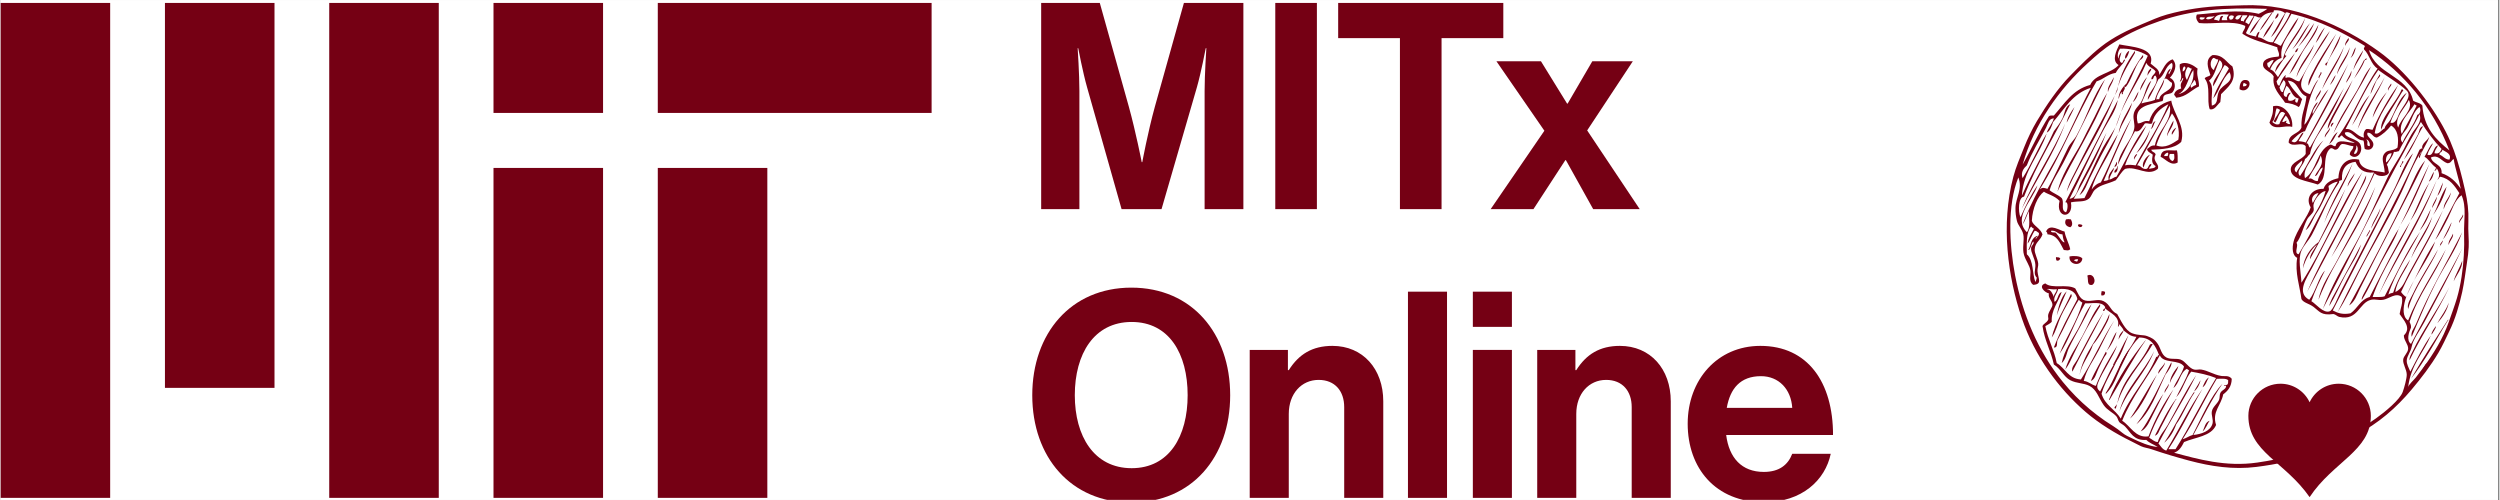 <svg xmlns="http://www.w3.org/2000/svg" xmlns:xlink="http://www.w3.org/1999/xlink" width="300" zoomAndPan="magnify" viewBox="0 0 224.88 45" height="60" preserveAspectRatio="xMidYMid meet" version="1.0"><rect x="0" y="0" width="224.88" height="45" fill="#808080" stroke="none"/><defs><clipPath id="01e489852a"><path d="M 0 0.012 L 224.762 0.012 L 224.762 44.988 L 0 44.988 Z M 0 0.012 " clip-rule="nonzero"/></clipPath><clipPath id="e1b722de0c"><path d="M 180 0.258 L 222.258 0.258 L 222.258 42.52 L 180 42.52 Z M 180 0.258 " clip-rule="nonzero"/></clipPath><clipPath id="a7064cc96e"><path d="M 202.289 34.531 L 213.41 34.531 L 213.41 44.914 L 202.289 44.914 Z M 202.289 34.531 " clip-rule="nonzero"/></clipPath><clipPath id="cc2147fadf"><path d="M 0 0.258 L 84 0.258 L 84 44.988 L 0 44.988 Z M 0 0.258 " clip-rule="nonzero"/></clipPath><clipPath id="061dacdbd8"><path d="M 92 25 L 111 25 L 111 44.988 L 92 44.988 Z M 92 25 " clip-rule="nonzero"/></clipPath><clipPath id="9d10c8fcce"><path d="M 112 31 L 125 31 L 125 44.988 L 112 44.988 Z M 112 31 " clip-rule="nonzero"/></clipPath><clipPath id="2ff209fafa"><path d="M 126 26 L 131 26 L 131 44.988 L 126 44.988 Z M 126 26 " clip-rule="nonzero"/></clipPath><clipPath id="ad082fa305"><path d="M 132 26 L 137 26 L 137 44.988 L 132 44.988 Z M 132 26 " clip-rule="nonzero"/></clipPath><clipPath id="1587cbe0dd"><path d="M 138 31 L 151 31 L 151 44.988 L 138 44.988 Z M 138 31 " clip-rule="nonzero"/></clipPath><clipPath id="8413ce2121"><path d="M 151 31 L 164.91 31 L 164.91 44.988 L 151 44.988 Z M 151 31 " clip-rule="nonzero"/></clipPath><clipPath id="7a90a8a549"><path d="M 93 0.258 L 112 0.258 L 112 19 L 93 19 Z M 93 0.258 " clip-rule="nonzero"/></clipPath><clipPath id="65ac89216c"><path d="M 114 0.258 L 119 0.258 L 119 19 L 114 19 Z M 114 0.258 " clip-rule="nonzero"/></clipPath><clipPath id="4edea00244"><path d="M 120 0.258 L 136 0.258 L 136 19 L 120 19 Z M 120 0.258 " clip-rule="nonzero"/></clipPath></defs><g clip-path="url(#01e489852a)"><path fill="#ffffff" d="M 0 0.012 L 224.879 0.012 L 224.879 44.988 L 0 44.988 Z M 0 0.012 " fill-opacity="1" fill-rule="nonzero"/><path fill="#ffffff" d="M 0 0.012 L 224.879 0.012 L 224.879 44.988 L 0 44.988 Z M 0 0.012 " fill-opacity="1" fill-rule="nonzero"/></g><path fill="#750014" d="M 221.539 23.461 C 221.582 24.125 221.023 24.738 220.77 25.316 C 220.871 24.797 221.336 24.09 221.539 23.461 " fill-opacity="1" fill-rule="evenodd"/><path fill="#750014" d="M 220.707 21.027 C 220.801 21.336 220.387 21.688 220.324 22.051 C 220.227 21.738 220.602 21.352 220.707 21.027 " fill-opacity="1" fill-rule="evenodd"/><path fill="#750014" d="M 218.594 16.418 C 218.004 17.555 217.602 18.883 216.867 19.875 C 217.469 18.75 217.891 17.445 218.594 16.418 " fill-opacity="1" fill-rule="evenodd"/><path fill="#750014" d="M 214.242 11.68 C 214.164 11.055 214.641 10.398 215.008 9.824 C 215.387 9.23 215.84 8.652 216.098 8.031 C 216.176 8.012 216.316 8.215 216.16 8.223 C 215.508 9.363 214.746 10.391 214.242 11.68 " fill-opacity="1" fill-rule="evenodd"/><path fill="#750014" d="M 210.336 11.871 C 210.094 12.25 209.938 12.715 209.566 12.961 C 209.789 12.562 209.965 12.121 210.336 11.871 " fill-opacity="1" fill-rule="evenodd"/><path fill="#750014" d="M 210.207 3.035 C 209.391 4.613 208.355 5.965 207.711 7.711 C 207.625 7.32 207.902 6.879 208.094 6.492 C 208.656 5.359 209.504 4.086 210.207 3.035 " fill-opacity="1" fill-rule="evenodd"/><path fill="#750014" d="M 209.949 11.039 C 209.949 11.23 209.785 11.258 209.758 11.422 C 209.637 11.359 209.789 11.035 209.949 11.039 " fill-opacity="1" fill-rule="evenodd"/><path fill="#750014" d="M 206.812 4.316 C 206.703 4.441 206.738 4.711 206.492 4.703 C 206.547 4.52 206.637 4.375 206.812 4.316 " fill-opacity="1" fill-rule="evenodd"/><path fill="#750014" d="M 204.445 10.977 C 204.637 11.133 204.793 11.266 205.086 11.168 C 205.18 10.773 205.445 10.547 205.598 10.207 C 205.062 9.711 204.996 10.727 204.699 11.039 C 204.699 10.953 204.59 10.98 204.574 10.91 C 204.734 10.543 205.004 10.277 205.148 9.887 C 205.027 9.859 204.988 9.75 204.828 9.758 C 204.68 10.145 204.727 10.723 204.445 10.977 Z M 205.66 10.398 C 205.543 10.578 205.41 10.746 205.34 10.977 C 205.543 11.008 205.59 10.883 205.727 10.848 C 205.727 10.934 205.695 10.988 205.66 11.039 C 205.797 11.078 205.844 11.199 206.047 11.168 C 205.977 10.852 205.852 10.594 205.66 10.398 Z M 206.238 11.422 C 205.574 11.219 204.594 11.82 204.188 11.039 C 204.418 10.441 204.543 10.219 204.508 9.566 C 205.469 9.285 206.352 10.426 206.238 11.422 " fill-opacity="1" fill-rule="evenodd"/><path fill="#750014" d="M 204.957 1.18 C 205.109 1.336 204.875 1.648 204.699 1.691 C 204.73 1.465 204.863 1.34 204.957 1.18 " fill-opacity="1" fill-rule="evenodd"/><path fill="#750014" d="M 201.883 7.453 C 201.828 7.527 201.801 7.625 201.82 7.773 C 201.984 7.766 202.148 7.762 202.141 7.582 C 202.047 7.551 201.98 7.488 201.883 7.453 Z M 201.5 8.031 C 201.492 7.562 201.652 7.223 201.949 7.199 C 202.832 7.121 202.285 8.52 201.5 8.031 " fill-opacity="1" fill-rule="evenodd"/><path fill="#750014" d="M 199.129 5.215 C 198.828 5.457 198.797 6.125 199.195 6.301 C 199.273 5.93 199.543 5.754 199.578 5.34 C 199.344 5.383 199.332 5.203 199.129 5.215 Z M 199.645 8.223 C 199.973 7.539 201.047 7.453 200.602 6.492 C 199.902 7.074 199.723 8.172 199.129 8.863 C 199.445 7.812 200.055 7.055 200.539 6.172 C 200.461 6.016 200.32 5.922 200.156 5.855 C 199.762 6.441 199.508 7.172 199.129 7.773 C 198.965 6.977 200.535 6.051 199.707 5.406 C 199.387 6.023 199.281 6.859 198.746 7.262 C 199.258 7.871 198.902 8.457 199.004 9.504 C 199.652 9.344 199.383 8.762 199.645 8.223 Z M 198.812 9.824 C 198.52 8.992 198.934 7.75 198.363 7.07 C 198.441 6.871 198.758 6.914 198.875 6.75 C 198.641 6.082 198.383 5.336 199.066 4.957 C 200.051 4.914 200.293 5.609 200.859 5.98 C 201.289 7.324 200.438 7.824 199.836 8.477 C 199.82 8.836 199.797 8.812 199.77 9.184 C 199.508 9.41 199.238 9.969 198.812 9.824 " fill-opacity="1" fill-rule="evenodd"/><path fill="#750014" d="M 198.812 37.867 C 198.574 38.16 198.48 38.602 198.172 38.828 C 198.363 38.488 198.395 37.984 198.812 37.867 " fill-opacity="1" fill-rule="evenodd"/><path fill="#750014" d="M 198.746 33.961 C 198.543 34.25 198.48 34.676 198.172 34.855 C 198.312 34.508 198.445 34.152 198.746 33.961 " fill-opacity="1" fill-rule="evenodd"/><path fill="#750014" d="M 195.992 32.938 C 195.922 33.375 195.406 33.93 195.227 34.473 C 195.23 33.969 195.66 33.328 195.992 32.938 " fill-opacity="1" fill-rule="evenodd"/><path fill="#750014" d="M 195.031 13.73 C 194.887 13.793 194.734 13.855 194.715 14.047 C 194.82 14.047 194.926 14.047 195.031 14.047 C 195.039 13.891 195.152 13.852 195.031 13.73 Z M 195.609 13.855 C 195.48 13.855 195.352 13.855 195.227 13.855 C 195.078 14.141 195.238 14.422 195.48 14.496 C 195.688 14.328 195.633 14.148 195.609 13.855 Z M 195.93 14.625 C 195.328 14.984 194.848 14.309 194.395 14.113 C 194.477 13.301 195.215 13.586 195.867 13.535 C 195.949 13.836 195.93 14.238 195.93 14.625 " fill-opacity="1" fill-rule="evenodd"/><path fill="#750014" d="M 195.801 11.488 C 195.684 11.711 195.551 11.922 195.418 12.129 C 195.312 11.934 195.594 11.582 195.801 11.488 " fill-opacity="1" fill-rule="evenodd"/><path fill="#750014" d="M 195.801 35.883 C 195.812 35.957 195.789 35.996 195.738 36.008 C 195.277 36.801 194.844 37.66 194.395 38.508 C 194.266 38.742 194.188 39.141 193.879 39.211 C 194.484 38.066 195.035 36.863 195.801 35.883 " fill-opacity="1" fill-rule="evenodd"/><path fill="#750014" d="M 193.945 10.91 C 193.754 11.105 193.777 11.512 193.496 11.617 C 193.688 11.422 193.617 10.969 193.945 10.91 " fill-opacity="1" fill-rule="evenodd"/><path fill="#750014" d="M 190.68 37.035 C 191.215 34.965 192.898 33.492 193.816 31.59 C 193.113 33.492 191.449 34.988 190.68 37.035 " fill-opacity="1" fill-rule="evenodd"/><path fill="#750014" d="M 193.434 13.922 C 193.172 14.238 193.004 14.645 192.855 15.074 C 192.629 14.77 193.07 14.059 193.434 13.922 " fill-opacity="1" fill-rule="evenodd"/><path fill="#750014" d="M 191.574 4.574 C 191.508 4.848 191.414 5.098 191.254 5.277 C 191.066 5.23 191.352 4.625 191.574 4.574 " fill-opacity="1" fill-rule="evenodd"/><path fill="#750014" d="M 190.422 14.562 C 190.547 14.648 190.441 15.043 190.23 15.008 C 190.285 14.848 190.406 14.758 190.422 14.562 " fill-opacity="1" fill-rule="evenodd"/><path fill="#750014" d="M 190.168 6.941 C 190.199 7.34 189.75 7.805 189.656 8.285 C 189.555 7.82 190.031 7.383 190.168 6.941 " fill-opacity="1" fill-rule="evenodd"/><path fill="#750014" d="M 189.465 31.656 C 189.539 31.668 189.516 31.773 189.527 31.848 C 189.254 32.18 189.055 32.676 188.824 33.129 C 188.602 33.562 188.496 34.176 188.117 34.281 C 188.504 33.344 189.035 32.551 189.465 31.656 " fill-opacity="1" fill-rule="evenodd"/><path fill="#750014" d="M 189.398 26.277 C 189.414 26.504 189.305 26.613 189.078 26.598 C 189.008 26.395 189.074 26.453 189.078 26.215 C 189.227 26.191 189.324 26.223 189.398 26.277 " fill-opacity="1" fill-rule="evenodd"/><path fill="#750014" d="M 187.352 20.258 C 187.355 20.496 187.031 20.48 186.965 20.324 C 186.906 20.086 187.305 20.207 187.352 20.258 " fill-opacity="1" fill-rule="evenodd"/><path fill="#750014" d="M 186.582 23.461 C 186.734 23.434 186.723 23.578 186.902 23.523 C 186.906 23.441 186.984 23.438 186.965 23.332 C 186.781 23.32 186.641 23.348 186.582 23.461 Z M 186.199 23.078 C 186.469 23.016 187.191 23.008 187.352 23.27 C 187.285 24.016 186.098 23.867 186.199 23.078 " fill-opacity="1" fill-rule="evenodd"/><path fill="#750014" d="M 186.324 26.469 C 186.402 26.48 186.379 26.586 186.391 26.66 C 186.09 27.242 185.715 27.832 185.43 28.453 C 185.133 29.094 185 29.809 184.598 30.375 C 184.898 29.035 185.723 27.824 186.324 26.469 " fill-opacity="1" fill-rule="evenodd"/><path fill="#750014" d="M 185.367 23.27 C 185.309 23.379 185.246 23.492 185.047 23.461 C 184.992 23.387 184.961 23.289 184.98 23.141 C 185.25 23.188 185.234 23.117 185.367 23.27 " fill-opacity="1" fill-rule="evenodd"/><g clip-path="url(#e1b722de0c)"><path fill="#750014" d="M 182.484 22.5 C 182.73 22.082 182.707 21.406 183.316 21.219 C 183.336 21.332 183.016 21.418 183.188 21.477 C 183.27 21.301 183.473 21.25 183.445 20.965 C 183.309 20.906 183.254 20.77 183.062 20.77 C 182.809 21.117 182.695 21.602 182.422 21.926 C 182.5 21.363 182.793 21.016 182.996 20.578 C 182.867 20.559 182.824 20.453 182.738 20.387 C 182.285 20.895 182.344 21.91 182.355 22.883 C 182.988 23.445 182.824 24.613 183.125 25.383 C 183.176 25.262 183.23 25.148 183.254 24.996 C 182.918 24.672 183.145 24.234 183.125 23.844 C 183.094 23.234 182.688 22.727 182.738 22.309 C 182.77 22.074 183.059 21.957 182.934 21.73 C 182.75 21.914 182.676 22.543 182.484 22.5 Z M 184.148 26.02 C 184.543 26.074 184.652 26.414 184.789 26.727 C 184.789 26.402 185.047 26.344 185.047 26.02 C 184.66 26.102 184.395 25.953 184.148 26.02 Z M 194.008 13.09 C 194.828 13.398 195.457 12.914 195.992 12.574 C 196.16 11.645 195.836 10.754 195.418 10.207 C 194.938 11.16 194.348 12 194.008 13.09 Z M 185.047 14.113 C 186.16 12.098 187.008 9.969 188.117 7.902 C 186.473 8.41 185.73 9.828 184.727 10.977 C 184.582 11.344 184.488 11.766 184.148 11.938 C 184.312 11.461 184.645 11.148 184.789 10.656 C 184.332 10.645 184.254 11.16 184.086 11.488 C 183.516 12.594 182.801 13.715 182.355 14.883 C 182.082 15.125 181.781 15.516 181.973 16.035 C 182.777 14.77 183.363 13.285 184.148 12 C 183.516 13.945 182.023 15.379 181.906 17.633 C 182.766 15.59 183.887 13.809 184.789 11.809 C 185.039 11.473 185.348 11.082 185.559 10.656 C 185.773 10.215 185.773 9.586 186.262 9.375 C 184.906 12.184 183.262 14.699 182.102 17.699 C 181.59 17.719 181.551 19.035 181.781 19.555 C 182.234 18.535 182.715 17.547 183.316 16.672 C 182.898 18.008 181.055 19.582 182.355 20.898 C 182.719 20.492 182.516 19.535 182.547 18.98 C 182.344 19.371 182.23 19.855 181.973 20.195 C 182.801 18.035 183.957 16.074 185.047 14.113 Z M 194.008 8.992 C 194.02 8.895 194.164 8.934 194.266 8.926 C 194.398 8.207 195.523 8.211 195.418 7.453 C 195.148 7.348 194.941 6.91 194.715 7.133 C 194.914 6.824 194.957 6.352 195.289 6.172 C 195.32 6.379 194.992 6.551 195.16 6.688 C 195.285 6.41 195.59 6.027 195.418 5.66 C 194.797 5.938 194.773 6.809 194.199 7.133 C 193.895 7.77 193.617 8.43 193.242 8.992 C 193.199 8.309 194.395 7.504 193.945 6.812 C 193.688 6.789 193.844 7.184 193.559 7.133 C 193.57 6.781 193.875 6.723 193.945 6.43 C 193.73 6.109 193.27 6.039 193.113 5.66 C 192.387 7.395 191.152 9.012 190.551 10.848 C 190.066 12.328 189.387 13.262 188.758 14.562 C 188.512 15.074 188.234 15.578 187.992 16.098 C 187.754 16.602 187.574 17.23 187.094 17.57 C 187.887 16.184 188.438 14.695 189.207 13.281 C 189.609 12.539 190.188 11.848 190.488 11.105 C 190.707 10.555 190.832 10.027 191.062 9.504 C 191.754 7.945 192.578 6.551 193.242 5.02 C 192.582 4.578 191.551 4.328 190.742 4.383 C 190.605 4.547 190.441 5.012 190.613 5.277 C 190.613 5 190.727 4.836 190.871 4.703 C 190.801 5.043 190.543 5.453 190.871 5.66 C 191.066 5.703 191.047 5.203 191.191 5.406 C 190.977 5.859 190.625 6.043 190.359 6.559 C 189.633 6.664 189.27 7.133 188.629 7.324 C 186.793 10.438 185.43 14.027 183.508 17.059 C 183.754 16.844 183.875 16.895 184.211 16.996 C 184.895 15.812 185.465 14.492 186.07 13.281 C 186.27 12.879 186.625 12.586 186.836 12.191 C 187.758 10.504 188.328 8.555 189.398 7.133 C 188.137 9.641 186.875 12.273 185.621 14.688 C 185.195 15.512 184.641 16.254 184.406 17.121 C 184.727 17.398 185.188 17.535 185.492 17.828 C 185.77 18.211 185.352 18.938 185.879 19.105 C 186.039 18.934 186.121 18.102 185.812 18.211 C 187.398 15.145 188.973 12.062 190.551 8.992 C 190.332 10.059 189.797 10.684 189.336 11.551 C 188.191 13.695 187.215 15.918 186.199 17.891 C 186.863 17.812 186.914 17.008 187.156 16.547 C 187.949 15.051 188.785 13.434 189.527 11.938 C 188.707 14.082 187.645 15.984 186.582 17.891 C 187.035 17.863 187.129 17.875 187.543 17.828 C 188.508 15.867 189.441 13.879 190.551 12.062 C 189.914 13.859 188.594 15.434 188.184 17.059 C 188.398 16.785 188.629 16.523 189.016 16.418 C 189.977 14.539 190.707 12.434 191.77 10.656 C 190.902 12.5 190.066 14.375 189.27 16.289 C 189.438 16.266 189.621 16.258 189.719 16.16 C 189.605 15.77 190.004 15.336 190.23 15.074 C 190.125 15.477 189.852 15.719 189.781 16.16 C 190.051 16.129 190.156 15.938 190.422 15.906 C 191.32 14.371 192.023 12.641 193.113 11.297 C 192.543 12.562 191.656 13.512 191.191 14.883 C 191.547 14.797 191.781 14.84 192.152 14.883 C 193.117 13.027 194.273 11.371 195.098 9.375 C 194.402 9.746 193.801 10.215 193.625 11.105 C 193.41 11.215 193.297 11.059 192.984 11.105 C 192.738 11.398 192.562 11.938 192.086 11.809 C 191.531 12.77 191.055 13.805 190.551 14.816 C 190.684 13.59 191.828 12.637 192.023 11.551 C 192.094 11.176 191.91 10.734 191.961 10.336 C 192.023 9.816 192.422 9.539 192.602 9.246 C 193.016 8.566 193.07 7.656 193.559 7.262 C 193.266 7.949 192.953 8.617 192.664 9.312 C 193.047 9.18 193.531 9.152 193.879 8.992 C 194.066 8.277 194.453 7.77 194.715 7.133 C 194.73 7.715 193.996 8.418 194.008 8.992 Z M 195.227 9.504 C 194.262 11.316 193.309 13.137 192.281 14.883 C 192.664 14.883 192.676 15.254 193.113 15.203 C 193.344 15.137 193.277 14.766 193.559 14.754 C 193.578 14.984 193.367 14.988 193.367 15.203 C 193.562 15.121 193.902 15.18 193.945 14.945 C 193.578 14.746 193.594 14.406 193.688 13.922 C 193.516 13.75 193.219 13.707 193.176 13.41 C 193.387 13.277 193.516 13.066 193.879 13.09 C 194.129 11.719 195.457 10.949 195.227 9.504 Z M 197.914 1.691 C 198.012 1.848 198.398 1.754 198.363 1.562 C 198.219 1.609 197.863 1.449 197.914 1.691 Z M 198.488 1.691 C 198.727 1.844 199.145 1.621 199.258 1.438 C 199.051 1.566 198.535 1.395 198.488 1.691 Z M 200.477 34.219 C 200.281 34.027 199.824 34.102 199.449 34.09 C 198.391 35.867 197.492 37.805 196.379 39.531 C 196.715 39.441 196.941 39.242 197.273 39.148 C 198.09 37.57 198.898 35.648 199.965 34.535 C 198.965 35.953 198.199 37.598 197.34 39.148 C 198.055 39.078 198.891 38.797 199.066 38.121 C 199.156 37.777 198.945 37.371 199.004 37.035 C 199.074 36.625 199.477 36.367 199.645 36.008 C 199.738 35.805 199.684 35.547 199.77 35.367 C 199.922 35.059 200.355 35.035 200.285 34.664 C 200.281 34.75 200.105 34.746 200.09 34.664 C 200.418 34.664 200.488 34.641 200.477 34.219 Z M 194.008 32.105 C 194.215 32.184 194.059 31.898 194.266 31.977 C 193.941 31.168 193.602 30.379 192.473 30.375 C 191.66 31.141 191.207 32.27 190.613 33.258 C 190.953 32.078 191.742 31.352 192.215 30.312 C 191.66 30.293 191.391 29.984 191.062 29.734 C 190.969 30.066 190.723 30.246 190.613 30.566 C 190.633 30.156 190.836 29.934 191.062 29.734 C 190.988 29.488 190.785 29.375 190.68 29.16 C 190.672 29.277 190.637 29.371 190.551 29.414 C 190.777 28.465 189.871 28.203 189.398 27.75 C 189.379 27.898 189.332 28.074 189.207 27.941 C 189.227 27.793 189.43 27.824 189.398 27.621 C 189.074 27.086 188.156 27.336 187.605 27.301 C 186.77 28.691 186.133 30.672 185.301 31.848 C 185.93 30.254 186.867 28.973 187.352 27.238 C 187.223 27.172 187.125 27.078 187.031 26.98 C 186.312 28.121 185.77 29.434 185.109 30.633 C 185.039 30.879 185.156 31.32 184.789 31.273 C 185.391 29.715 186.16 28.332 186.902 26.918 C 186.742 26.141 186.047 25.926 185.172 26.02 C 185.09 26.438 184.707 26.719 184.852 27.172 C 185.188 26.996 185.117 26.414 185.492 26.277 C 185.203 27.168 184.527 27.918 184.598 28.965 C 184.441 29.133 184.219 29.23 184.02 29.352 C 184.25 30.57 184.812 31.461 185.047 32.68 C 185.812 33.129 186.078 34.082 187.223 34.152 C 188.297 32.496 189.211 30.336 190.23 28.84 C 189.699 29.715 189.281 30.633 188.824 31.527 C 188.367 32.414 187.723 33.238 187.477 34.281 C 187.934 34.336 188.156 34.625 188.566 34.73 C 189.082 33.391 189.797 32.246 190.488 31.078 C 190.18 32.008 189.113 33.512 188.758 34.473 C 188.602 34.895 188.738 35.043 188.949 35.242 C 189.465 34.281 189.852 33.195 190.488 32.359 C 190.062 33.43 189.414 34.273 189.078 35.434 C 189.375 36.461 190.312 36.848 190.809 37.676 C 191.652 35.594 193.152 34.172 194.008 32.105 Z M 195.738 40.426 C 196.961 38.504 198.117 36.105 199.387 34.023 C 198.66 33.73 197.891 33.578 197.145 33.449 C 196.594 34.113 196.395 35.129 195.801 35.754 C 196.172 34.969 196.742 34.051 196.953 33.32 C 196.879 33.289 196.809 33.254 196.762 33.191 C 196.125 33.539 196.105 34.5 195.547 34.922 C 195.832 34.246 196.273 33.727 196.504 33 C 196.117 32.324 194.625 32.75 194.328 31.977 C 193.25 33.992 191.816 35.652 190.938 37.867 C 191.688 38.336 192.121 39.445 193.305 39.273 C 193.867 37.727 194.754 36.16 195.547 35.051 C 194.801 36.48 193.945 37.805 193.367 39.402 C 193.633 39.523 193.781 39.758 194.137 39.785 C 194.305 39.164 194.789 38.684 195.031 38.25 C 195.883 36.742 196.629 35.188 197.594 33.77 C 196.543 35.898 195.277 37.812 194.199 39.914 C 194.41 40.152 194.555 40.457 194.906 40.555 C 196 38.746 197.062 36.566 198.172 34.984 C 197.129 36.781 196.227 38.719 195.098 40.426 C 195.309 40.426 195.523 40.426 195.738 40.426 Z M 199.195 1.758 C 199.34 1.801 199.523 1.812 199.645 1.883 C 199.762 1.723 199.695 1.379 200.027 1.438 C 199.988 1.57 199.867 1.617 199.898 1.82 C 200.07 1.82 200.242 1.82 200.41 1.82 C 200.289 1.594 200.434 1.469 200.539 1.309 C 199.934 1.27 199.379 1.242 199.195 1.758 Z M 200.539 1.629 C 200.59 1.641 200.613 1.68 200.602 1.758 C 200.891 1.809 200.957 1.641 200.988 1.438 C 200.789 1.34 200.539 1.359 200.539 1.629 Z M 201.117 1.691 C 201.418 1.918 201.559 1.523 201.691 1.371 C 201.355 1.332 201.152 1.43 201.117 1.691 Z M 201.758 1.371 C 201.734 1.566 201.559 1.602 201.629 1.883 C 201.738 1.879 201.828 1.898 201.883 1.949 C 201.91 1.676 202.156 1.621 202.203 1.371 C 202.055 1.371 201.906 1.371 201.758 1.371 Z M 202.395 1.371 C 202.273 1.594 202.082 1.738 202.012 2.012 C 202.145 2.051 202.219 2.145 202.332 2.203 C 202.465 1.93 202.633 1.691 202.781 1.438 C 202.645 1.352 202.59 1.469 202.395 1.371 Z M 203.996 5.66 C 203.98 5.891 204.039 6.043 204.188 6.109 C 204.289 5.848 204.484 5.68 204.574 5.406 C 204.273 5.387 204.215 5.605 203.996 5.66 Z M 205.469 7.199 C 205.328 7.422 205.188 7.641 205.086 7.902 C 205.195 8.023 205.16 8.297 205.406 8.285 C 205.48 7.891 205.855 7.539 205.469 7.199 Z M 203.422 1.562 C 203.129 1.621 203.059 1.457 202.844 1.438 C 202.605 1.965 202.316 2.445 202.074 2.973 C 202.281 3.176 202.66 3.199 202.973 3.293 C 203.055 3.117 203.09 2.898 203.293 2.844 C 203.281 3.047 203.148 3.125 203.164 3.355 C 203.707 3.41 203.875 3.844 204.508 3.805 C 204.969 2.879 205.641 2.16 206.047 1.18 C 205.895 1.18 205.855 1.07 205.66 1.117 C 205.305 1.91 204.824 2.926 204.316 3.355 C 204.754 2.641 205.145 1.879 205.598 1.18 C 205.375 0.996 205.066 0.902 204.637 0.922 C 204.531 0.926 204.602 1.102 204.508 1.117 C 203.172 1.125 203.164 2.457 202.395 3.035 C 202.641 2.445 203.043 2.02 203.422 1.562 Z M 205.727 7.711 C 205.637 7.973 205.203 8.629 205.727 8.734 C 205.801 8.555 205.828 8.328 206.109 8.352 C 205.93 8.562 205.777 8.852 205.918 9.055 C 206.266 9.125 206.383 8.965 206.559 8.863 C 206.48 9.047 206.465 9.215 206.688 9.246 C 206.738 9.129 206.793 9.012 206.812 8.863 C 206.184 8.746 206.168 8.016 205.727 7.711 Z M 208.094 18.273 C 208.25 17.961 208.449 17.691 208.605 17.379 C 208.203 17.402 207.867 17.832 208.094 18.273 Z M 212 13.09 C 212.062 13.473 211.82 13.551 211.809 13.855 C 212.148 13.91 212.25 13.219 212 13.09 Z M 212.895 12.574 C 213.18 12.73 212.789 13.16 213.215 13.152 C 213.281 12.828 213.023 12.496 212.895 12.574 Z M 214.688 14.625 C 214.949 14.438 215.102 14.141 215.199 13.793 C 214.719 13.777 214.633 14.289 214.688 14.625 Z M 194.289 1.906 C 192.988 2.355 191.656 2.906 190.141 3.852 C 189.25 4.406 188.602 4.988 187.863 5.66 C 185.281 8.008 183.004 11.168 181.973 14.816 C 182.793 13.398 183.457 11.824 184.34 10.465 C 184.422 10.375 184.617 10.398 184.789 10.398 C 185.738 9.34 186.469 8.066 188.055 7.645 C 188.504 6.645 189.945 6.633 190.613 5.855 C 189.949 5.445 190.426 4.547 190.68 3.996 C 191.684 4.219 193.941 4.25 193.496 5.727 C 193.816 6.02 194.34 6.246 194.266 6.75 C 194.629 6.238 194.816 5.551 195.48 5.34 C 195.969 5.875 195.625 6.566 195.227 7.008 C 195.723 7.188 195.805 7.887 195.48 8.285 C 195.309 8.496 194.91 8.414 194.715 8.605 C 194.547 8.766 194.719 9.129 194.457 9.117 C 193.414 9.438 191.891 9.488 192.344 11.105 C 192.75 11.102 192.855 10.805 193.367 10.91 C 193.664 9.93 194.336 9.32 195.352 9.055 C 195.555 10.246 196.652 11.328 196.25 12.77 C 195.605 13.41 194.504 13.426 193.559 13.473 C 193.594 13.715 193.918 13.668 193.945 13.922 C 193.598 14.52 194.34 14.727 194.137 15.203 C 193.227 15.934 192.238 14.898 191.191 15.203 C 190.852 15.48 190.641 15.891 190.359 16.227 C 189.594 16.578 189.043 16.594 188.504 17.059 C 188.25 17.277 188.195 17.672 187.926 17.891 C 187.52 18.219 186.965 18.074 186.324 18.211 C 186.594 19.746 184.902 19.695 185.301 18.082 C 184.844 17.59 184.168 17.469 183.895 17.25 C 183.324 17.664 182.863 18.738 182.805 19.875 C 182.938 20.324 183.566 20.527 183.766 21.09 C 183.582 21.664 183.102 21.785 183.062 22.438 C 183.035 22.801 183.32 23.23 183.379 23.715 C 183.406 23.926 183.293 24.172 183.316 24.422 C 183.375 25.105 183.77 25.578 182.934 25.637 C 182.488 25.336 182.727 24.75 182.676 24.355 C 182.617 23.887 182.27 23.5 182.102 22.949 C 181.914 22.34 182.152 21.605 182.035 21.09 C 181.926 20.609 181.559 20.289 181.461 19.875 C 181.375 19.523 181.324 19.125 181.332 18.723 C 181.348 17.773 182 17.008 181.59 15.969 C 180.578 18.488 180.777 22.047 181.297 24.773 C 181.961 28.254 183.348 31.617 185.598 34.375 C 186.328 35.27 187.137 36.094 188.02 36.832 C 188.461 37.199 188.918 37.543 189.387 37.871 C 189.629 38.035 189.879 38.199 190.129 38.352 C 190.414 38.531 190.68 38.734 190.938 38.945 C 191.215 39.176 191.516 39.301 191.848 39.461 C 192.57 39.809 193.328 40.145 194.137 40.234 C 193.809 40.008 193.383 39.883 193.113 39.594 C 191.934 39.668 191.723 38.914 191.191 38.379 C 191.004 38.191 190.766 38.105 190.68 37.992 C 190.562 37.848 190.539 37.617 190.422 37.48 C 190.113 37.121 189.609 36.945 189.27 36.457 C 188.809 35.789 188.645 35.066 187.992 34.73 C 187.469 34.461 186.855 34.523 186.262 34.219 C 185.672 33.91 185.418 33.199 184.789 32.809 C 184.52 31.582 183.953 30.656 183.766 29.352 C 183.828 29.137 184.152 29.051 184.277 28.773 C 184.32 28.68 184.238 28.488 184.277 28.328 C 184.367 27.957 184.664 27.652 184.66 27.43 C 184.656 27.059 184.238 26.805 184.34 26.406 C 183.957 26.332 183.336 25.719 184.02 25.508 C 184.613 26.023 185.961 25.523 186.711 25.957 C 186.938 26.312 187.094 26.922 187.605 27.047 C 188.199 27.188 188.742 26.844 189.27 27.109 C 189.887 27.422 189.852 27.961 190.488 28.262 C 190.797 28.773 191.18 29.738 191.832 29.992 C 192.41 30.215 192.836 30.117 193.176 30.246 C 193.578 30.398 193.836 30.512 194.137 30.953 C 194.406 31.344 194.457 31.918 194.906 32.168 C 195.285 32.379 195.812 32.227 196.188 32.359 C 196.652 32.527 196.91 33.121 197.402 33.258 C 197.609 33.312 197.855 33.227 198.043 33.258 C 198.645 33.348 199.176 33.723 199.836 33.832 C 200.172 33.891 200.52 33.746 200.797 34.09 C 200.785 34.805 200.438 35.18 200.027 35.496 C 199.844 36.484 199 37.059 199.387 38.25 C 198.945 39.281 197.531 39.34 196.504 39.785 C 196.297 40.195 196.07 40.59 195.609 40.746 C 197.707 41.305 200.238 42.047 203.105 41.629 C 207.625 40.973 211.215 39.469 213.781 37.652 C 214.605 37.066 215.934 35.965 216.184 35.277 C 216.336 34.863 216.555 34.039 216.547 33.703 C 216.535 33.242 216.184 32.777 216.227 32.359 C 216.258 32.035 216.656 31.758 216.672 31.398 C 216.695 30.977 216.266 30.617 216.289 30.184 C 217 29.504 216.25 28.793 215.906 28.262 C 215.973 27.773 216.238 27.219 216.098 26.727 C 215.586 26.285 214.902 26.91 214.434 26.98 C 213.953 27.055 213.758 26.895 213.344 26.98 C 212.238 27.219 212.18 28.91 210.465 28.52 C 210.266 28.461 210.164 28.305 209.949 28.262 C 208.84 28.422 208.684 28.012 208.16 27.621 C 207.727 27.301 207.277 27.266 207.07 26.918 C 206.918 25.742 206.465 24.543 206.688 23.203 C 206.242 23.004 206.215 22.316 206.367 21.73 C 206.617 20.75 207.664 19.457 207.902 18.66 C 207.367 17.77 208.074 16.949 209.055 16.996 C 209.25 16.422 209.777 16.184 210.398 16.035 C 210.434 14.93 211.074 14.113 212.254 14.367 C 212.352 15.398 213.809 15.359 214.562 15.523 C 214.535 14.754 214.137 14.199 214.625 13.73 C 214.91 13.453 215.363 13.598 215.715 13.281 C 215.844 12.445 215.75 11.648 215.137 11.297 C 214.789 11.738 214.383 12.121 213.855 12.383 C 213.465 12.352 213.449 11.938 213.023 11.938 C 212.828 12.316 213.641 12.582 213.535 13.09 C 213.488 13.316 213.254 13.609 212.77 13.41 C 212.688 13.191 212.746 12.832 212.641 12.641 C 211.891 12.621 211.613 11.664 210.977 11.938 C 210.945 12.438 212.152 12.457 212.383 13.023 C 212.68 13.754 211.957 14.488 211.422 13.922 C 211.414 13.547 211.742 13.516 211.742 13.152 C 211.352 13.137 211.133 12.949 210.719 12.961 C 210.449 13.055 210.469 13.438 210.145 13.473 C 209.941 13.484 209.93 13.301 209.695 13.344 C 208.793 14.012 209.598 16.051 208.543 16.609 C 207.656 16.289 206.125 16.164 206.109 15.266 C 206.098 14.555 207.121 14.426 207.453 13.855 C 207.453 13.621 207.453 13.387 207.453 13.152 C 207.062 12.727 206.328 13.297 205.918 12.832 C 205.926 12.008 206.832 12.086 207.07 11.488 C 207.02 10.23 207.418 9.801 207.52 8.672 C 206.758 8.41 206.828 7.312 205.852 7.262 C 206.164 7.934 206.664 8.414 207.133 8.926 C 207.008 9.141 207.016 9.492 206.812 9.633 C 206.504 9.406 206.082 9.293 205.598 9.246 C 205.168 8.555 204.398 7.969 204.574 6.879 C 204.328 6.406 203.582 6.328 203.613 5.789 C 203.641 5.227 204.441 5.148 205.02 5.086 C 205.137 4.762 204.906 4.613 204.895 4.254 C 203.832 3.863 202.621 3.625 201.758 3.035 C 201.785 2.746 202.016 2.656 202.012 2.332 C 200.836 1.785 199.039 2.211 197.852 2.074 C 197.688 1.902 197.504 1.605 197.66 1.309 C 199.512 1.172 201.262 0.797 203.227 1.242 C 203.5 1.109 203.77 0.977 203.996 0.797 C 200.09 0.656 197.211 0.895 194.289 1.906 Z M 211.039 11.617 C 211.711 11.52 212.02 12.285 212.703 12.383 C 212.621 12.098 212.691 11.785 212.895 11.617 C 213.152 11.57 213.262 11.676 213.473 11.68 C 214.125 10.219 214.891 8.871 215.777 7.645 C 215.113 9.094 213.906 10.344 213.664 12 C 214.027 12.152 214.266 11.676 214.562 11.551 C 214.609 11.242 214.91 11.074 215.074 10.785 C 215.551 9.926 215.867 8.793 216.547 8.352 C 215.996 9.188 215.434 10.012 215.074 11.039 C 215.605 11.199 215.723 10.441 215.969 10.016 C 216.285 9.465 217.047 8.652 216.547 8.16 C 215.895 7.52 214.68 6.828 213.984 6.301 C 212.844 7.914 212 9.824 211.039 11.617 Z M 207.711 16.098 C 208.035 15.93 208.137 16.344 208.543 16.289 C 208.609 15.801 208.914 15.555 208.992 15.074 C 208.633 15.164 208.559 15.875 208.285 15.84 C 208.535 15.246 209.184 14.871 208.797 13.984 C 208.57 14.824 208.031 15.352 207.711 16.098 Z M 207.133 14.434 C 206.898 14.68 206.137 15.16 206.621 15.523 C 206.75 15.156 207.215 14.793 207.133 14.434 Z M 213.922 6.172 C 213.316 5.797 213.203 4.926 212.703 4.445 C 212.652 4.266 212.793 4.277 212.77 4.125 C 210.805 2.93 208.734 1.84 206.172 1.242 C 205.688 2.164 205.094 2.98 204.574 3.867 C 204.852 3.891 204.977 4.062 205.215 4.125 C 205.738 3.266 206.191 2.328 206.812 1.562 C 206.32 2.902 205.062 3.699 205.277 5.215 C 204.746 5.367 204.465 5.77 204.254 6.238 C 204.605 6.352 204.754 6.676 204.957 6.941 C 205.402 6.148 205.941 5.449 206.492 4.766 C 206 5.707 205.297 6.539 204.828 7.324 C 204.887 7.484 204.887 7.695 205.086 7.711 C 205.238 7.352 205.363 6.965 205.66 6.75 C 205.668 6.926 205.555 6.879 205.66 7.008 C 206.16 6.805 206.414 7.293 206.879 7.324 C 207.754 5.906 208.637 4.027 209.633 2.781 C 209.262 3.594 208.273 4.898 207.711 5.918 C 207.148 6.938 206.48 8.074 207.84 8.477 C 208.07 8.004 208.262 7.492 208.605 7.133 C 207.891 8.336 207.582 9.559 207.324 11.23 C 207.891 10.75 208.02 9.496 208.543 9.184 C 208.434 9.543 207.977 9.895 208.094 10.27 C 208.527 9.527 209.02 8.508 209.504 8.031 C 208.801 9.293 207.949 10.406 207.391 11.809 C 206.977 11.867 206.5 12.352 206.172 12.703 C 206.773 13.168 206.91 11.914 207.262 11.938 C 207.148 12.23 206.941 12.426 206.812 12.703 C 206.977 12.73 207.215 12.73 207.453 12.832 C 208.766 10.496 210 8.078 211.297 5.727 C 210.156 8.234 208.844 10.574 207.52 12.895 C 207.758 12.891 207.668 13.219 207.84 13.281 C 208.875 11.5 209.871 9.68 210.91 7.902 C 210.457 8.859 210.031 9.758 209.504 10.656 C 208.922 11.641 208.07 12.641 207.84 13.855 C 207.664 13.98 207.594 14.207 207.391 14.305 C 207.312 14.82 206.496 15.414 206.941 15.84 C 207.672 14.844 208.223 13.324 209.055 12.641 C 208.668 13.074 208.363 13.672 208.031 14.242 C 207.719 14.77 207.188 15.402 207.391 16.035 C 208.465 15.359 208.418 13.562 209.633 13.023 C 209.887 12.984 209.887 13.195 210.145 13.152 C 210.273 12.336 211.402 12.945 211.871 12.832 C 211.434 12.672 210.969 12.539 210.719 12.191 C 210.523 12.184 210.539 12.527 210.336 12.32 C 211.727 10.469 212.574 8.074 213.922 6.172 Z M 216.738 8.992 C 216.402 9.711 215.355 10.641 215.777 11.488 C 215.996 10.637 217.203 9.902 216.738 8.992 Z M 217.25 9.375 C 216.805 10.121 215.684 11.082 216.098 12.062 C 216.535 11.199 217.02 10.383 217.441 9.504 C 217.367 9.473 217.297 9.434 217.25 9.375 Z M 213.152 4.508 C 213.766 6.734 216.586 6.754 217.121 9.055 C 217.367 9.238 217.785 9.246 217.953 9.504 C 218.094 11.52 219.191 12.578 220.387 13.535 C 218.887 9.656 216.27 6.555 213.152 4.508 Z M 220.77 14.305 C 220.57 14.422 220.535 14.711 220.195 14.688 C 219.66 14.512 219.395 13.863 218.723 14.176 C 218.867 14.82 219.746 14.734 219.684 15.586 C 220.465 15.852 220.992 16.367 221.41 16.996 C 221.234 16.062 220.926 15.262 220.77 14.305 Z M 210.336 16.352 C 209.973 16.395 209.738 16.57 209.504 16.738 C 209.516 16.973 209.59 16.984 209.504 17.188 C 209.133 17.801 208.875 18.523 208.477 19.105 C 208.129 19.594 207.863 20.492 207.453 20.707 C 208.031 19.555 208.934 18.387 209.246 17.188 C 208.805 17.234 208.266 17.914 208.16 18.402 C 208.113 18.605 208.223 18.793 208.16 18.98 C 208.059 19.262 207.73 19.461 207.582 19.746 C 207.203 20.484 207.031 21.379 206.621 21.859 C 206.844 22.121 206.355 22.793 206.812 22.883 C 208.086 20.805 209.082 18.453 210.336 16.352 Z M 217.508 10.336 C 217.746 10.293 217.855 9.867 217.699 9.633 C 217.191 9.93 216.969 10.859 216.609 11.488 C 216.371 11.91 215.746 12.332 216.16 12.832 C 216.551 11.941 217.18 11.289 217.508 10.336 Z M 219.492 13.922 C 219.832 14.027 219.957 14.352 220.387 14.367 C 220.625 13.836 220.043 13.676 219.746 13.473 C 219.766 13.727 219.473 13.668 219.492 13.922 Z M 216.672 34.855 C 216.699 34.625 217.215 34.168 217.363 33.977 C 217.598 33.672 217.828 33.371 218.055 33.062 C 218.512 32.438 218.945 31.793 219.332 31.121 C 219.723 30.445 220.062 29.738 220.32 29.004 C 220.57 28.285 220.844 27.57 221.062 26.84 C 221.246 26.211 221.379 25.566 221.48 24.918 C 221.68 23.633 221.75 22.324 221.707 21.023 C 221.672 19.887 221.949 18.602 221.477 17.57 C 220.855 18.008 220.629 18.891 220.258 19.617 C 219.891 20.34 219.504 21.113 219.105 21.605 C 219.805 20.168 220.547 18.777 221.285 17.379 C 220.852 16.742 220.453 16.074 219.555 15.906 C 219.441 15.965 219.449 16.141 219.297 16.16 C 219.574 15.918 219.445 15.398 219.234 15.137 C 219.246 15.297 219.137 15.336 219.043 15.395 C 219.07 15.273 219.18 15.234 219.172 15.074 C 218.766 14.809 218.48 14.258 218.145 14.113 C 218.387 13.734 218.641 13.031 218.914 12.895 C 218.75 13.242 218.52 13.527 218.402 13.922 C 219 14.164 218.887 13.176 219.363 13.09 C 219.262 13.328 219.07 13.48 219.043 13.793 C 219.484 13.891 219.566 13.633 219.684 13.41 C 218.984 12.676 218.379 11.855 217.824 10.977 C 214.656 16.363 211.957 22.223 208.992 27.812 C 209.73 25.824 210.836 23.898 211.938 21.926 C 213.012 19.992 213.879 17.922 214.816 15.969 C 215.191 15.191 215.805 14.34 216.289 13.41 C 216.48 13.039 216.715 12.523 216.992 12.062 C 217.383 11.414 217.949 11 217.699 10.27 C 217.148 11.449 216.402 12.434 215.84 13.602 C 215.691 13.621 215.602 13.703 215.395 13.664 C 215.266 14.137 214.969 14.434 214.754 14.816 C 214.898 15.051 214.852 15.176 214.945 15.523 C 214.789 15.949 213.898 15.926 213.664 15.586 C 212.457 18.195 211.238 20.801 209.758 23.141 C 211.09 20.598 212.473 18.094 213.602 15.523 C 212.629 15.617 212.195 15.176 211.938 14.562 C 211.098 14.664 210.668 15.172 210.719 16.16 C 210.68 16.293 210.395 16.18 210.465 16.418 C 209.5 17.754 208.824 19.586 208.031 21.09 C 207.754 21.617 207.297 22.047 207.07 22.562 C 206.734 23.336 207.027 24.473 207.07 25.445 C 209.098 22.309 210.512 18.559 212.574 15.457 C 211.211 18.004 209.414 21.375 208.031 24.102 C 207.574 25 206.562 26.328 207.773 26.98 C 208.352 26.258 208.633 24.895 209.184 24.355 C 208.742 25.238 208.301 26.121 207.965 27.109 C 208.34 27.309 209.051 28.258 209.633 28.008 C 209.922 27.883 210.344 26.762 210.59 26.277 C 212.172 23.18 213.719 20.203 215.266 17.312 C 215.93 16.074 216.328 14.637 217.121 13.793 C 214.75 18.547 212.305 23.23 209.887 27.941 C 210.359 28.188 210.777 28.328 211.488 28.199 C 212.117 27.762 212.383 26.961 213.215 26.727 C 214.395 24.426 215.551 22.102 216.867 19.938 C 215.812 22.277 214.344 24.203 213.473 26.727 C 213.84 26.711 214.289 26.773 214.562 26.66 C 215.598 24.691 216.531 22.613 217.762 20.836 C 216.797 22.688 215.496 24.547 214.883 26.535 C 214.965 26.406 215.164 26.391 215.328 26.34 C 215.621 25.363 216.277 24.223 216.867 23.332 C 216.48 24.336 215.652 25.234 215.52 26.277 C 216.195 25.988 216.41 25.203 216.738 24.613 C 217.77 22.746 218.852 20.816 219.812 18.914 C 218.723 21.539 217.199 23.73 216.035 26.277 C 216.156 26.453 216.305 26.602 216.48 26.727 C 217.32 25.027 218.102 23.266 219.105 21.73 C 218.609 23.246 216.902 25.289 216.418 26.98 C 216.199 27.734 216.164 28.535 216.672 28.84 C 217.605 26.508 218.941 24.578 220.066 22.438 C 219.102 24.738 217.586 26.484 216.801 28.965 C 216.859 29.125 216.949 29.246 216.93 29.48 C 216.75 29.887 216.48 30.621 216.93 30.953 C 218.453 28.078 220.016 25.246 221.539 22.371 C 220.59 24.402 219.25 26.867 218.145 28.965 C 217.727 29.766 217.121 30.523 216.992 31.207 C 216.91 31.656 216.578 32.012 216.547 32.426 C 216.52 32.766 216.738 33.121 216.867 33.449 C 217.453 32.328 218.016 31.184 218.723 30.184 C 218.047 31.75 216.906 32.852 216.672 34.855 Z M 222.121 22.242 C 222.102 22.691 222.047 23.133 221.969 23.617 C 221.828 24.504 221.73 25.398 221.539 26.277 C 221.273 27.484 220.918 28.707 220.375 29.816 C 220.059 30.469 219.766 31.121 219.398 31.746 C 218.703 32.922 217.871 34.008 216.992 35.051 C 215.586 36.723 214.027 38.082 212 39.148 C 211.133 39.602 210.25 40.137 209.32 40.418 C 208.98 40.52 208.652 40.645 208.324 40.77 C 206.566 41.43 204.863 41.789 203.008 42.023 C 200.938 42.281 198.953 41.984 196.953 41.453 C 195.812 41.148 194.73 40.824 193.559 40.426 C 193.242 40.32 192.949 40.301 192.633 40.16 C 192.34 40.023 192.059 39.863 191.77 39.723 C 190.352 39.031 188.848 38.113 187.648 37.078 C 185.219 34.984 183.066 32.062 181.906 28.645 C 180.648 24.938 179.992 20.227 181.141 15.906 C 181.355 15.086 181.754 14.145 182.102 13.281 C 182.43 12.457 182.828 11.625 183.254 10.91 C 184.113 9.465 185.145 7.953 186.262 6.812 C 187.148 5.91 188.031 5 189.023 4.215 C 190.145 3.328 191.449 2.703 192.758 2.16 C 193.484 1.859 194.207 1.52 194.969 1.309 C 196.723 0.824 198.289 0.609 200.07 0.531 C 200.559 0.508 201.359 0.496 201.82 0.477 C 206.328 0.273 210.855 2.336 214.047 4.637 C 216.363 6.305 218.723 9.25 220.066 11.871 C 220.621 12.949 221.012 14.098 221.336 15.262 C 221.508 15.891 221.66 16.527 221.805 17.164 C 222.02 18.121 222.129 18.945 222.094 19.922 C 222.078 20.359 222.082 20.797 222.109 21.23 C 222.133 21.586 222.133 21.914 222.121 22.242 " fill-opacity="1" fill-rule="evenodd"/></g><path fill="#750014" d="M 221.602 19.297 C 221.719 19.523 221.336 19.797 221.285 20.066 C 221.168 19.844 221.555 19.57 221.602 19.297 " fill-opacity="1" fill-rule="evenodd"/><path fill="#750014" d="M 221.539 20.898 C 220.992 22.48 219.961 23.887 219.172 25.445 C 218.379 27.004 217.688 28.66 216.992 30.312 C 216.871 29.895 217.223 29.535 217.379 29.16 C 218.543 26.32 220.16 23.594 221.539 20.898 " fill-opacity="1" fill-rule="evenodd"/><path fill="#750014" d="M 219.812 21.539 C 220.07 21.031 220.316 20.512 220.578 20.004 C 220.566 20.254 220.145 21.184 219.812 21.539 " fill-opacity="1" fill-rule="evenodd"/><path fill="#750014" d="M 220.516 17.312 C 220.504 17.77 219.996 18.289 219.875 18.852 C 219.812 18.32 220.348 17.828 220.516 17.312 " fill-opacity="1" fill-rule="evenodd"/><path fill="#750014" d="M 220.387 25.828 C 219.395 27.977 217.875 30.145 216.801 32.426 C 216.762 32.156 216.949 31.887 217.059 31.656 C 217.953 29.746 219.422 27.746 220.387 25.828 " fill-opacity="1" fill-rule="evenodd"/><path fill="#750014" d="M 220.324 27.238 C 220.242 27.859 219.734 28.613 219.297 29.094 C 219.625 28.461 220.082 27.957 220.324 27.238 " fill-opacity="1" fill-rule="evenodd"/><path fill="#750014" d="M 220.258 28.773 C 220.332 28.785 220.293 28.84 220.258 28.84 C 219.695 29.707 219.199 30.648 218.66 31.527 C 218.113 32.414 217.555 33.293 216.93 34.09 C 217.988 32.27 219.121 30.516 220.258 28.773 " fill-opacity="1" fill-rule="evenodd"/><path fill="#750014" d="M 220.133 16.801 C 219.941 17.617 219.422 18.652 218.914 19.363 C 219.379 18.566 219.602 17.535 220.133 16.801 " fill-opacity="1" fill-rule="evenodd"/><path fill="#750014" d="M 219.812 16.418 C 219.773 16.699 219.582 17.383 219.297 17.633 C 219.465 17.223 219.617 16.801 219.812 16.418 " fill-opacity="1" fill-rule="evenodd"/><path fill="#750014" d="M 219.746 21.668 C 219.984 21.598 219.195 22.625 219.555 22.117 C 219.52 21.867 219.719 21.852 219.746 21.668 " fill-opacity="1" fill-rule="evenodd"/><path fill="#750014" d="M 216.672 27.812 C 216.539 27.332 216.922 26.836 217.121 26.406 C 217.75 25.059 218.656 23.719 219.363 22.438 C 218.738 23.945 217.16 25.953 216.672 27.812 " fill-opacity="1" fill-rule="evenodd"/><path fill="#750014" d="M 219.234 16.227 C 217.891 19.77 215.73 23.051 214.047 26.469 C 215.625 22.902 217.672 19.805 219.234 16.227 " fill-opacity="1" fill-rule="evenodd"/><path fill="#750014" d="M 219.234 17.699 C 219.309 17.988 218.957 18.402 218.852 18.723 C 218.789 18.445 219.156 18.051 219.234 17.699 " fill-opacity="1" fill-rule="evenodd"/><path fill="#750014" d="M 219.172 29.352 C 219.207 29.52 218.91 29.898 218.785 30.117 C 218.734 29.934 219.023 29.547 219.172 29.352 " fill-opacity="1" fill-rule="evenodd"/><path fill="#750014" d="M 218.98 15.457 C 218.996 15.668 218.801 16.215 218.531 16.352 C 218.688 16.062 218.809 15.734 218.98 15.457 " fill-opacity="1" fill-rule="evenodd"/><path fill="#750014" d="M 218.852 19.492 C 218.492 20.777 217.512 21.992 216.93 23.27 C 217.348 22.043 218.289 20.785 218.852 19.492 " fill-opacity="1" fill-rule="evenodd"/><path fill="#750014" d="M 218.723 18.785 C 218.559 19.434 218.211 20.184 217.699 20.77 C 218.066 20.137 218.398 19.465 218.723 18.785 " fill-opacity="1" fill-rule="evenodd"/><path fill="#750014" d="M 217.891 13.602 C 217.141 14.68 216.688 15.992 216.098 17.25 C 214.949 19.695 213.516 22.023 212.254 24.484 C 211.637 25.699 211.078 26.961 210.336 28.07 C 212.742 23.156 215.461 18.555 217.699 13.473 C 217.828 13.438 217.824 13.281 217.953 13.41 C 217.809 12.91 218.449 12.672 218.594 12.258 C 218.461 12.828 217.887 13.512 217.699 14.242 C 217.496 14.016 217.879 13.828 217.891 13.602 " fill-opacity="1" fill-rule="evenodd"/><path fill="#750014" d="M 218.594 14.754 C 217.871 16.484 216.984 18.605 215.969 20.258 C 216.891 18.473 217.668 16.535 218.594 14.754 " fill-opacity="1" fill-rule="evenodd"/><path fill="#750014" d="M 218.34 32.68 C 218.395 32.805 218.133 33.156 217.953 33.258 C 218.086 33.066 218.188 32.852 218.34 32.68 " fill-opacity="1" fill-rule="evenodd"/><path fill="#750014" d="M 218.211 14.434 C 216.324 18.312 214.246 22.137 212.32 26.02 C 212.07 26.52 211.867 27.168 211.359 27.492 C 213.172 24.176 214.988 20.711 216.672 17.25 C 217.137 16.293 217.5 15.246 218.211 14.434 " fill-opacity="1" fill-rule="evenodd"/><path fill="#750014" d="M 218.02 11.359 C 217.422 12.344 217 13.5 216.289 14.367 C 216.66 13.602 217.16 12.859 217.57 12.062 C 217.684 11.84 217.684 11.41 218.02 11.359 " fill-opacity="1" fill-rule="evenodd"/><path fill="#750014" d="M 216.16 14.496 C 216.441 14.527 215.977 14.785 216.035 15.008 C 215.75 15.148 216.18 14.695 216.16 14.496 " fill-opacity="1" fill-rule="evenodd"/><path fill="#750014" d="M 215.906 20.324 C 215.574 21.48 214.824 22.523 214.242 23.652 C 213.664 24.766 213.164 25.945 212.512 26.98 C 212.43 26.895 212.641 26.508 212.77 26.277 C 213.676 24.656 214.629 22.602 215.586 20.965 C 215.652 20.848 215.875 20.57 215.906 20.324 " fill-opacity="1" fill-rule="evenodd"/><path fill="#750014" d="M 215.137 7.52 C 215.266 7.691 214.879 7.898 214.883 8.16 C 214.754 7.984 215.055 7.695 215.137 7.52 " fill-opacity="1" fill-rule="evenodd"/><path fill="#750014" d="M 214.754 8.285 C 214.285 9.012 213.855 9.777 213.473 10.59 C 213.633 9.812 214.215 8.898 214.754 8.285 " fill-opacity="1" fill-rule="evenodd"/><path fill="#750014" d="M 214.562 6.941 C 213.922 8.418 212.836 9.996 212.129 11.617 C 212.605 9.98 213.762 8.469 214.562 6.941 " fill-opacity="1" fill-rule="evenodd"/><path fill="#750014" d="M 214.113 6.688 C 214.281 6.852 213.91 7.047 213.793 7.324 C 213.633 7.695 213.457 8.148 213.281 8.477 C 213.352 7.93 213.824 7.23 214.113 6.688 " fill-opacity="1" fill-rule="evenodd"/><path fill="#750014" d="M 214.176 18.723 C 214.098 19.285 213.594 19.973 213.344 20.578 C 213.426 20.02 213.953 19.355 214.176 18.723 " fill-opacity="1" fill-rule="evenodd"/><path fill="#750014" d="M 213.727 16.801 C 212.465 20.383 210.02 23.34 208.605 26.98 C 208.855 25.629 209.73 24.504 210.336 23.332 C 211.449 21.168 212.715 19.137 213.727 16.801 " fill-opacity="1" fill-rule="evenodd"/><path fill="#750014" d="M 213.344 5.98 C 212.273 8.047 211.035 9.945 209.949 12 C 210.48 10.582 211.344 9.406 212.062 8.16 C 212.484 7.43 212.773 6.617 213.344 5.98 " fill-opacity="1" fill-rule="evenodd"/><path fill="#750014" d="M 213.215 20.707 C 213.375 20.668 213.023 21.129 212.961 21.285 C 212.801 21.324 213.152 20.863 213.215 20.707 " fill-opacity="1" fill-rule="evenodd"/><path fill="#750014" d="M 213.215 8.543 C 212.648 9.426 212.207 10.434 211.617 11.297 C 212.105 10.336 212.516 9.293 213.215 8.543 " fill-opacity="1" fill-rule="evenodd"/><path fill="#750014" d="M 212.895 15.777 C 212.914 16.223 212.586 16.648 212.383 17.059 C 210.855 20.121 209.172 23.277 207.582 26.277 C 209.176 22.602 211.285 19.438 212.895 15.777 " fill-opacity="1" fill-rule="evenodd"/><path fill="#750014" d="M 212.961 5.277 C 212.934 5.355 212.879 5.41 212.77 5.406 C 212.531 6.043 212.168 6.555 211.809 7.07 C 212.09 6.496 212.43 5.984 212.703 5.406 C 212.832 5.406 212.785 5.23 212.961 5.277 " fill-opacity="1" fill-rule="evenodd"/><path fill="#750014" d="M 212.641 4.508 C 212.422 5.188 211.988 5.652 211.742 6.301 C 211.836 5.754 212.281 5.004 212.641 4.508 " fill-opacity="1" fill-rule="evenodd"/><path fill="#750014" d="M 212.449 21.988 C 212.176 22.938 211.551 23.797 211.039 24.742 C 210.535 25.672 210.109 26.676 209.566 27.559 C 209.672 27.062 209.957 26.621 210.207 26.148 C 210.922 24.797 211.742 23.375 212.449 21.988 " fill-opacity="1" fill-rule="evenodd"/><path fill="#750014" d="M 211.938 4.254 C 211.961 4.492 211.746 5.043 211.488 5.215 C 211.684 4.941 211.754 4.543 211.938 4.254 " fill-opacity="1" fill-rule="evenodd"/><path fill="#750014" d="M 211.871 15.586 C 211.727 16.059 211.395 16.348 211.23 16.801 C 211.215 16.422 211.645 15.938 211.871 15.586 " fill-opacity="1" fill-rule="evenodd"/><path fill="#750014" d="M 211.68 7.199 C 211.113 8.598 210.102 10.102 209.438 11.617 C 209.398 11.195 209.785 10.562 210.078 10.016 C 210.602 9.039 211.156 8.168 211.68 7.199 " fill-opacity="1" fill-rule="evenodd"/><path fill="#750014" d="M 211.68 14.688 C 210.973 16.629 209.863 18.164 209.117 20.066 C 209.691 18.25 210.844 16.457 211.68 14.688 " fill-opacity="1" fill-rule="evenodd"/><path fill="#750014" d="M 211.551 6.367 C 211.648 6.719 211.273 7.152 211.105 7.453 C 211.09 7.184 211.492 6.777 211.551 6.367 " fill-opacity="1" fill-rule="evenodd"/><path fill="#750014" d="M 211.422 4.254 C 211.316 5.086 210.594 5.855 210.27 6.688 C 210.391 5.867 211.145 5.125 211.422 4.254 " fill-opacity="1" fill-rule="evenodd"/><path fill="#750014" d="M 211.297 3.422 C 211.461 3.656 211.035 3.844 211.039 4.125 C 210.914 3.934 211.191 3.598 211.297 3.422 " fill-opacity="1" fill-rule="evenodd"/><path fill="#750014" d="M 211.039 16.996 C 210.172 19.051 208.938 21.293 207.84 23.332 C 207.809 22.895 208.273 22.402 208.477 21.988 C 207.977 22.383 207.43 23.285 207.199 24.164 C 207.27 23.23 207.883 22.289 208.605 21.797 C 209.395 20.172 210.211 18.578 211.039 16.996 " fill-opacity="1" fill-rule="evenodd"/><path fill="#750014" d="M 210.91 4.188 C 210.512 5.473 209.559 6.766 208.926 8.031 C 209.355 6.773 210.34 5.516 210.91 4.188 " fill-opacity="1" fill-rule="evenodd"/><path fill="#750014" d="M 210.59 3.164 C 210.449 4.113 209.617 4.922 209.309 5.918 C 209.055 5.742 209.375 5.668 209.438 5.535 C 209.758 4.859 210.219 3.895 210.59 3.164 " fill-opacity="1" fill-rule="evenodd"/><path fill="#750014" d="M 210.145 6.75 C 210.129 6.949 209.863 7.449 209.633 7.645 C 209.805 7.348 209.934 7.012 210.145 6.75 " fill-opacity="1" fill-rule="evenodd"/><path fill="#750014" d="M 209.633 11.488 C 209.699 11.75 209.277 12.074 209.184 12.383 C 209.086 12.094 209.527 11.789 209.633 11.488 " fill-opacity="1" fill-rule="evenodd"/><path fill="#750014" d="M 209.184 2.461 C 208.91 2.934 208.695 3.469 208.352 3.867 C 208.48 3.508 208.84 2.82 209.184 2.461 " fill-opacity="1" fill-rule="evenodd"/><path fill="#750014" d="M 208.797 6.492 C 209.055 6.516 208.637 6.852 208.672 7.07 C 208.477 6.895 208.824 6.715 208.797 6.492 " fill-opacity="1" fill-rule="evenodd"/><path fill="#750014" d="M 208.797 8.094 C 208.883 8.414 208.414 8.73 208.352 9.117 C 208.27 8.805 208.66 8.406 208.797 8.094 " fill-opacity="1" fill-rule="evenodd"/><path fill="#750014" d="M 208.605 2.203 C 208.438 3.027 207.793 3.711 207.324 4.445 C 206.848 5.195 206.547 6.043 205.98 6.688 C 206.633 5.223 207.832 3.754 208.605 2.203 " fill-opacity="1" fill-rule="evenodd"/><path fill="#750014" d="M 208.223 2.074 C 207.969 2.785 207.316 3.645 206.75 4.254 C 207.266 3.555 207.719 2.789 208.223 2.074 " fill-opacity="1" fill-rule="evenodd"/><path fill="#750014" d="M 208.223 3.996 C 207.922 4.957 207.023 5.871 206.621 6.941 C 206.824 5.887 207.719 4.965 208.223 3.996 " fill-opacity="1" fill-rule="evenodd"/><path fill="#750014" d="M 207.84 2.074 C 207.34 2.902 206.906 3.793 206.238 4.445 C 206.812 3.695 207.223 2.785 207.84 2.074 " fill-opacity="1" fill-rule="evenodd"/><path fill="#750014" d="M 207.391 1.629 C 207.117 2.766 206.125 3.738 205.598 4.828 C 205.574 4.957 205.609 5.031 205.727 5.02 C 205.324 5.453 205.035 5.996 204.699 6.492 C 204.758 5.934 205.094 5.648 205.406 5.34 C 205.691 3.969 206.848 2.957 207.391 1.629 " fill-opacity="1" fill-rule="evenodd"/><path fill="#750014" d="M 204.637 1.758 C 204.461 2.219 204.016 2.969 203.613 3.422 C 203.836 2.746 204.289 2.305 204.637 1.758 " fill-opacity="1" fill-rule="evenodd"/><path fill="#750014" d="M 204.316 1.242 C 204.32 1.18 204.395 1.195 204.445 1.18 C 204.051 1.703 203.754 2.324 203.293 2.781 C 203.582 2.219 203.961 1.742 204.316 1.242 " fill-opacity="1" fill-rule="evenodd"/><path fill="#750014" d="M 197.977 34.219 C 197.969 34.488 197.684 35.031 197.402 35.242 C 197.574 34.883 197.812 34.582 197.977 34.219 " fill-opacity="1" fill-rule="evenodd"/><path fill="#750014" d="M 194.715 39.852 C 195.668 38.438 196.402 36.801 197.34 35.367 C 197.34 35.309 197.418 35.32 197.465 35.305 C 196.832 36.184 196.438 37.309 195.801 38.188 C 195.559 38.863 195.207 39.426 194.715 39.852 " fill-opacity="1" fill-rule="evenodd"/><path fill="#750014" d="M 195.547 10.848 C 195.602 11.309 195.117 11.785 194.969 12.258 C 194.922 12.051 195.328 11.215 195.547 10.848 " fill-opacity="1" fill-rule="evenodd"/><path fill="#750014" d="M 192.086 4.574 C 192.086 4.637 192.086 4.703 192.086 4.766 C 191.551 5.684 190.949 6.641 190.613 7.645 C 189.477 11.094 187.379 14.016 185.941 17.25 C 186.133 16.434 186.598 15.707 186.965 14.945 C 188.051 12.688 189.367 10.434 190.488 8.16 C 190.742 6.684 191.383 5.594 192.086 4.574 " fill-opacity="1" fill-rule="evenodd"/><path fill="#750014" d="M 193.559 6.172 C 193.535 6.469 193.281 6.535 193.242 6.812 C 193.156 6.664 193.328 6.223 193.559 6.172 " fill-opacity="1" fill-rule="evenodd"/><path fill="#750014" d="M 195.352 32.617 C 195.488 32.785 195.055 33.461 194.84 33.703 C 194.074 35.309 193.488 37.09 192.215 38.188 C 193.5 36.566 194.352 34.516 195.352 32.617 " fill-opacity="1" fill-rule="evenodd"/><path fill="#750014" d="M 195.098 34.535 C 195.215 34.785 194.824 35.074 194.777 35.367 C 194.648 35.109 195.062 34.844 195.098 34.535 " fill-opacity="1" fill-rule="evenodd"/><path fill="#750014" d="M 194.777 32.617 C 194.805 32.922 194.359 33.309 194.199 33.641 C 194.113 33.273 194.66 32.992 194.777 32.617 " fill-opacity="1" fill-rule="evenodd"/><path fill="#750014" d="M 194.648 35.434 C 194.395 35.941 194.09 36.598 193.754 37.227 C 193.441 37.805 193.18 38.57 192.602 38.828 C 193.395 37.809 193.891 36.488 194.648 35.434 " fill-opacity="1" fill-rule="evenodd"/><path fill="#750014" d="M 188.949 27.367 C 188.949 27.43 188.949 27.492 188.949 27.559 C 188.09 28.883 187.301 30.348 186.582 31.848 C 186.352 32.328 186.141 32.84 185.812 33.258 C 186.141 32.137 186.816 31.227 187.352 30.246 C 187.875 29.285 188.254 28.223 188.949 27.367 " fill-opacity="1" fill-rule="evenodd"/><path fill="#750014" d="M 193.688 30.953 C 192.59 32.906 190.98 34.348 190.359 36.777 C 190.047 36.727 190.473 36.465 190.488 36.328 C 190.941 34.031 192.574 32.91 193.434 31.016 C 193.488 30.965 193.578 30.945 193.688 30.953 " fill-opacity="1" fill-rule="evenodd"/><path fill="#750014" d="M 194.074 33.703 C 193.418 34.926 192.723 36.668 191.641 37.676 C 192.406 36.562 193.242 34.965 194.074 33.703 " fill-opacity="1" fill-rule="evenodd"/><path fill="#750014" d="M 193.434 11.68 C 193.297 12.398 192.777 13.289 192.215 13.793 C 192.637 13.105 193.133 12.492 193.434 11.68 " fill-opacity="1" fill-rule="evenodd"/><path fill="#750014" d="M 193.176 6.941 C 192.961 7.344 192.77 7.773 192.535 8.16 C 192.559 7.816 192.887 7.227 193.176 6.941 " fill-opacity="1" fill-rule="evenodd"/><path fill="#750014" d="M 192.793 4.957 C 192.914 5.113 192.695 5.332 192.535 5.406 C 192.027 6.109 191.758 7.238 191.254 7.84 C 191.238 7.855 191.164 7.75 191.129 7.773 C 191.289 8.059 190.965 8.137 191 8.477 C 190.754 8.488 190.977 8.426 190.938 8.285 C 190.707 8.379 190.707 8.699 190.613 8.926 C 190.566 8.43 190.969 7.828 191.32 7.52 C 191.75 6.602 192.219 5.727 192.793 4.957 " fill-opacity="1" fill-rule="evenodd"/><path fill="#750014" d="M 192.41 8.223 C 192.395 8.445 192.176 9.012 191.895 9.184 C 192.078 8.875 192.215 8.52 192.41 8.223 " fill-opacity="1" fill-rule="evenodd"/><path fill="#750014" d="M 192.281 13.855 C 192.238 14.074 192.055 14.141 192.023 14.367 C 191.922 14.262 192.098 13.895 192.281 13.855 " fill-opacity="1" fill-rule="evenodd"/><path fill="#750014" d="M 191.832 9.246 C 191.648 10.129 190.902 11.008 190.613 12 C 190.73 11.047 191.41 10.105 191.832 9.246 " fill-opacity="1" fill-rule="evenodd"/><path fill="#750014" d="M 190.488 14.945 C 190.582 14.844 190.559 15.629 190.23 15.523 C 190.215 15.227 190.52 15.258 190.488 14.945 " fill-opacity="1" fill-rule="evenodd"/><path fill="#750014" d="M 190.422 29.863 C 190.391 30.199 189.914 31.184 189.527 31.59 C 189.867 31.059 190.07 30.387 190.422 29.863 " fill-opacity="1" fill-rule="evenodd"/><path fill="#750014" d="M 189.781 28.262 C 189.824 28.633 189.465 29.207 189.207 29.672 C 188.938 30.152 188.625 30.676 188.309 31.016 C 187.988 32.016 187.316 32.668 187.094 33.77 C 187.41 31.785 189.027 30.188 189.781 28.262 " fill-opacity="1" fill-rule="evenodd"/><path fill="#750014" d="M 189.59 8.352 C 188.324 11.547 186.52 14.199 185.109 17.25 C 185.457 15.828 186.273 14.586 187.031 13.281 C 187.406 12.633 187.691 11.969 188.055 11.297 C 188.598 10.289 188.992 9.305 189.59 8.352 " fill-opacity="1" fill-rule="evenodd"/><path fill="#750014" d="M 189.27 28.07 C 188.363 29.895 187.367 31.633 186.453 33.449 C 186.316 33.055 186.727 32.691 186.902 32.359 C 187.625 30.992 188.438 29.395 189.27 28.07 " fill-opacity="1" fill-rule="evenodd"/><path fill="#750014" d="M 188.184 27.367 C 187.578 28.754 186.785 29.984 186.133 31.336 C 185.926 31.77 185.898 32.312 185.492 32.68 C 185.738 31.484 186.418 30.59 186.965 29.605 C 187.387 28.848 187.645 28.035 188.184 27.367 " fill-opacity="1" fill-rule="evenodd"/><path fill="#750014" d="M 186.645 9.633 C 186.441 10.133 186.184 10.578 185.941 11.039 C 185.98 10.629 186.367 10.016 186.645 9.633 " fill-opacity="1" fill-rule="evenodd"/><path fill="#750014" d="M 185.941 26.215 C 185.641 26.938 185.297 27.617 185.047 28.391 C 185.164 27.738 185.438 26.691 185.941 26.215 " fill-opacity="1" fill-rule="evenodd"/><path fill="#750014" d="M 185.812 11.105 C 184.863 13.758 183.156 16.215 181.906 18.785 C 182.945 16.219 184.738 13.656 185.812 11.105 " fill-opacity="1" fill-rule="evenodd"/><path fill="#750014" d="M 185.559 21.09 C 185.102 21.102 185.043 20.707 184.531 20.77 C 184.512 21.004 184.875 20.855 184.98 20.965 C 185.199 21.203 185.598 21.914 185.75 21.797 C 185.637 21.609 185.605 21.344 185.559 21.09 Z M 186.262 22.438 C 186.07 22.594 185.977 22.52 185.684 22.5 C 185.336 21.891 185.117 21.148 184.211 21.09 C 184.203 20.973 184.172 20.879 184.086 20.836 C 184.418 20.051 185.355 20.789 185.75 20.836 C 185.855 21.434 186.137 21.859 186.262 22.438 " fill-opacity="1" fill-rule="evenodd"/><path fill="#750014" d="M 196.504 5.98 C 196.406 6.074 196.371 6.23 196.379 6.43 C 196.535 6.441 196.781 5.992 196.504 5.98 Z M 196.824 6.047 C 196.598 6.406 196.508 6.785 196.762 7.199 C 196.922 6.867 197.043 6.5 197.211 6.172 C 197.023 6.191 197.012 6.027 196.824 6.047 Z M 195.992 8.477 C 196.91 8.262 197.465 7.348 197.34 6.301 C 196.84 6.98 196.781 8.09 195.992 8.477 Z M 197.402 7.199 C 197.371 7.445 196.969 7.66 197.145 7.902 C 197.281 7.801 197.406 7.695 197.594 7.645 C 197.57 7.457 197.559 7.258 197.402 7.199 Z M 197.852 7.773 C 197.148 8.098 196.734 8.707 195.801 8.797 C 195.738 8.715 195.695 8.605 195.609 8.543 C 195.668 8.195 195.93 8.051 196.25 7.965 C 196.113 7.492 196.328 7.422 196.441 7.07 C 196.301 6.875 196.34 7.391 196.121 7.324 C 196.449 6.828 196.043 6.379 196.121 5.789 C 196.68 5.453 197.371 5.895 197.723 6.172 C 197.598 6.816 197.852 7.109 197.852 7.773 " fill-opacity="1" fill-rule="evenodd"/><path fill="#750014" d="M 188.246 25.637 C 187.711 25.746 187.918 25.109 187.797 24.805 C 188.312 24.504 188.703 25.344 188.246 25.637 " fill-opacity="1" fill-rule="evenodd"/><path fill="#750014" d="M 186.262 20.453 C 185.855 20.379 185.703 20.078 185.879 19.746 C 186.133 19.711 186.07 19.711 186.324 19.746 C 186.445 19.988 186.52 20.301 186.262 20.453 " fill-opacity="1" fill-rule="evenodd"/><path fill="#750014" d="M 191.602 31.359 C 190.711 32.605 190.289 34.098 189.449 35.375 C 189.43 35.406 189.477 35.445 189.504 35.414 C 189.969 34.926 190.246 34.398 190.496 33.777 C 190.828 32.957 191.277 32.184 191.605 31.363 C 191.609 31.359 191.602 31.359 191.602 31.359 " fill-opacity="1" fill-rule="nonzero"/><path fill="#750014" d="M 191.48 30.203 C 190.98 31.043 190.605 31.953 190.125 32.809 C 190.109 32.836 190.148 32.867 190.172 32.844 C 190.816 32.121 191.105 31.078 191.488 30.203 C 191.488 30.199 191.484 30.199 191.48 30.203 " fill-opacity="1" fill-rule="nonzero"/><path fill="#750014" d="M 193.023 30.633 C 191.758 32.234 190.508 34.055 189.75 35.961 C 189.738 35.992 189.785 36.012 189.805 35.984 C 190.879 34.188 191.844 32.375 193.039 30.645 C 193.047 30.637 193.031 30.625 193.023 30.633 " fill-opacity="1" fill-rule="nonzero"/><g clip-path="url(#a7064cc96e)"><path fill="#750014" d="M 205.188 34.535 C 203.59 34.535 202.293 35.832 202.293 37.426 C 202.293 40.676 205.57 41.527 207.805 44.742 C 209.914 41.547 213.316 40.574 213.316 37.426 C 213.316 35.832 212.02 34.535 210.422 34.535 C 209.262 34.535 208.266 35.219 207.805 36.203 C 207.344 35.219 206.344 34.535 205.188 34.535 Z M 205.188 34.535 " fill-opacity="1" fill-rule="nonzero"/></g><g clip-path="url(#cc2147fadf)"><path fill="#750014" d="M 44.355 44.809 L 54.215 44.809 L 54.215 15.113 L 44.355 15.113 Z M 59.141 10.164 L 83.785 10.164 L 83.785 0.266 L 59.141 0.266 Z M 44.355 0.266 L 54.215 0.266 L 54.215 10.164 L 44.355 10.164 Z M 29.57 44.809 L 39.43 44.809 L 39.43 0.266 L 29.57 0.266 Z M 14.785 34.91 L 24.645 34.91 L 24.645 0.266 L 14.785 0.266 Z M 0 44.809 L 9.855 44.809 L 9.855 0.266 L 0 0.266 Z M 59.141 44.809 L 69 44.809 L 69 15.113 L 59.141 15.113 Z M 59.141 44.809 " fill-opacity="1" fill-rule="nonzero"/></g><g clip-path="url(#061dacdbd8)"><path fill="#750014" d="M 92.844 35.57 C 92.844 30.016 96.309 25.887 101.762 25.887 C 107.219 25.887 110.656 30.012 110.656 35.57 C 110.656 41.125 107.219 45.227 101.762 45.227 C 96.309 45.227 92.844 41.125 92.844 35.57 Z M 106.828 35.57 C 106.828 31.855 105.176 28.977 101.789 28.977 C 98.402 28.977 96.672 31.855 96.672 35.57 C 96.672 39.254 98.402 42.137 101.789 42.137 C 105.176 42.137 106.828 39.254 106.828 35.57 Z M 106.828 35.57 " fill-opacity="1" fill-rule="nonzero"/></g><g clip-path="url(#9d10c8fcce)"><path fill="#750014" d="M 115.852 33.312 L 115.93 33.312 C 116.832 31.883 118.047 31.129 119.859 31.129 C 122.598 31.129 124.434 33.207 124.434 36.113 L 124.434 44.809 L 120.918 44.809 L 120.918 36.633 C 120.918 35.203 120.09 34.191 118.617 34.191 C 117.066 34.191 115.93 35.438 115.93 37.254 L 115.93 44.809 L 112.414 44.809 L 112.414 31.492 L 115.852 31.492 Z M 115.852 33.312 " fill-opacity="1" fill-rule="nonzero"/></g><g clip-path="url(#2ff209fafa)"><path fill="#750014" d="M 126.656 26.25 L 130.172 26.25 L 130.172 44.809 L 126.656 44.809 Z M 126.656 26.25 " fill-opacity="1" fill-rule="nonzero"/></g><g clip-path="url(#ad082fa305)"><path fill="#750014" d="M 132.496 26.25 L 136.012 26.25 L 136.012 29.418 L 132.496 29.418 Z M 132.496 31.492 L 136.012 31.492 L 136.012 44.809 L 132.496 44.809 Z M 132.496 31.492 " fill-opacity="1" fill-rule="nonzero"/></g><g clip-path="url(#1587cbe0dd)"><path fill="#750014" d="M 141.727 33.312 L 141.805 33.312 C 142.707 31.883 143.922 31.129 145.73 31.129 C 148.473 31.129 150.309 33.207 150.309 36.113 L 150.309 44.809 L 146.793 44.809 L 146.793 36.633 C 146.793 35.203 145.965 34.191 144.492 34.191 C 142.941 34.191 141.805 35.438 141.805 37.254 L 141.805 44.809 L 138.289 44.809 L 138.289 31.492 L 141.727 31.492 Z M 141.727 33.312 " fill-opacity="1" fill-rule="nonzero"/></g><g clip-path="url(#8413ce2121)"><path fill="#750014" d="M 151.832 38.137 C 151.832 34.191 154.496 31.129 158.371 31.129 C 162.637 31.129 164.914 34.402 164.914 39.152 L 155.297 39.152 C 155.555 41.203 156.691 42.473 158.684 42.473 C 160.055 42.473 160.855 41.852 161.242 40.84 L 164.707 40.84 C 164.215 43.199 162.121 45.199 158.707 45.199 C 154.312 45.199 151.832 42.109 151.832 38.137 Z M 155.348 36.711 L 161.242 36.711 C 161.137 35.023 160.027 33.855 158.426 33.855 C 156.562 33.855 155.656 34.973 155.348 36.711 Z M 155.348 36.711 " fill-opacity="1" fill-rule="nonzero"/></g><g clip-path="url(#7a90a8a549)"><path fill="#750014" d="M 93.648 0.266 L 98.922 0.266 L 101.531 9.586 C 102.176 11.922 102.695 14.594 102.695 14.594 L 102.746 14.594 C 102.746 14.594 103.238 11.922 103.883 9.586 L 106.492 0.266 L 111.844 0.266 L 111.844 18.824 L 108.355 18.824 L 108.355 8.184 C 108.355 6.676 108.512 4.34 108.512 4.34 L 108.457 4.34 C 108.457 4.34 108.043 6.523 107.656 7.871 L 104.477 18.824 L 100.883 18.824 L 97.781 7.871 C 97.395 6.52 96.98 4.34 96.98 4.34 L 96.93 4.34 C 96.93 4.34 97.086 6.676 97.086 8.184 L 97.086 18.824 L 93.645 18.824 L 93.645 0.266 Z M 93.648 0.266 " fill-opacity="1" fill-rule="nonzero"/></g><g clip-path="url(#65ac89216c)"><path fill="#750014" d="M 114.715 0.266 L 118.461 0.266 L 118.461 18.824 L 114.715 18.824 Z M 114.715 0.266 " fill-opacity="1" fill-rule="nonzero"/></g><g clip-path="url(#4edea00244)"><path fill="#750014" d="M 120.375 0.266 L 135.238 0.266 L 135.238 3.434 L 129.68 3.434 L 129.68 18.824 L 125.934 18.824 L 125.934 3.434 L 120.375 3.434 Z M 120.375 0.266 " fill-opacity="1" fill-rule="nonzero"/></g><path fill="#750014" d="M 138.934 11.766 L 134.617 5.512 L 138.625 5.512 L 140.977 9.324 L 141.027 9.324 L 143.25 5.512 L 146.895 5.512 L 142.785 11.738 L 147.516 18.824 L 143.328 18.824 L 140.871 14.414 L 140.82 14.414 L 137.949 18.824 L 134.098 18.824 Z M 138.934 11.766 " fill-opacity="1" fill-rule="nonzero"/></svg>